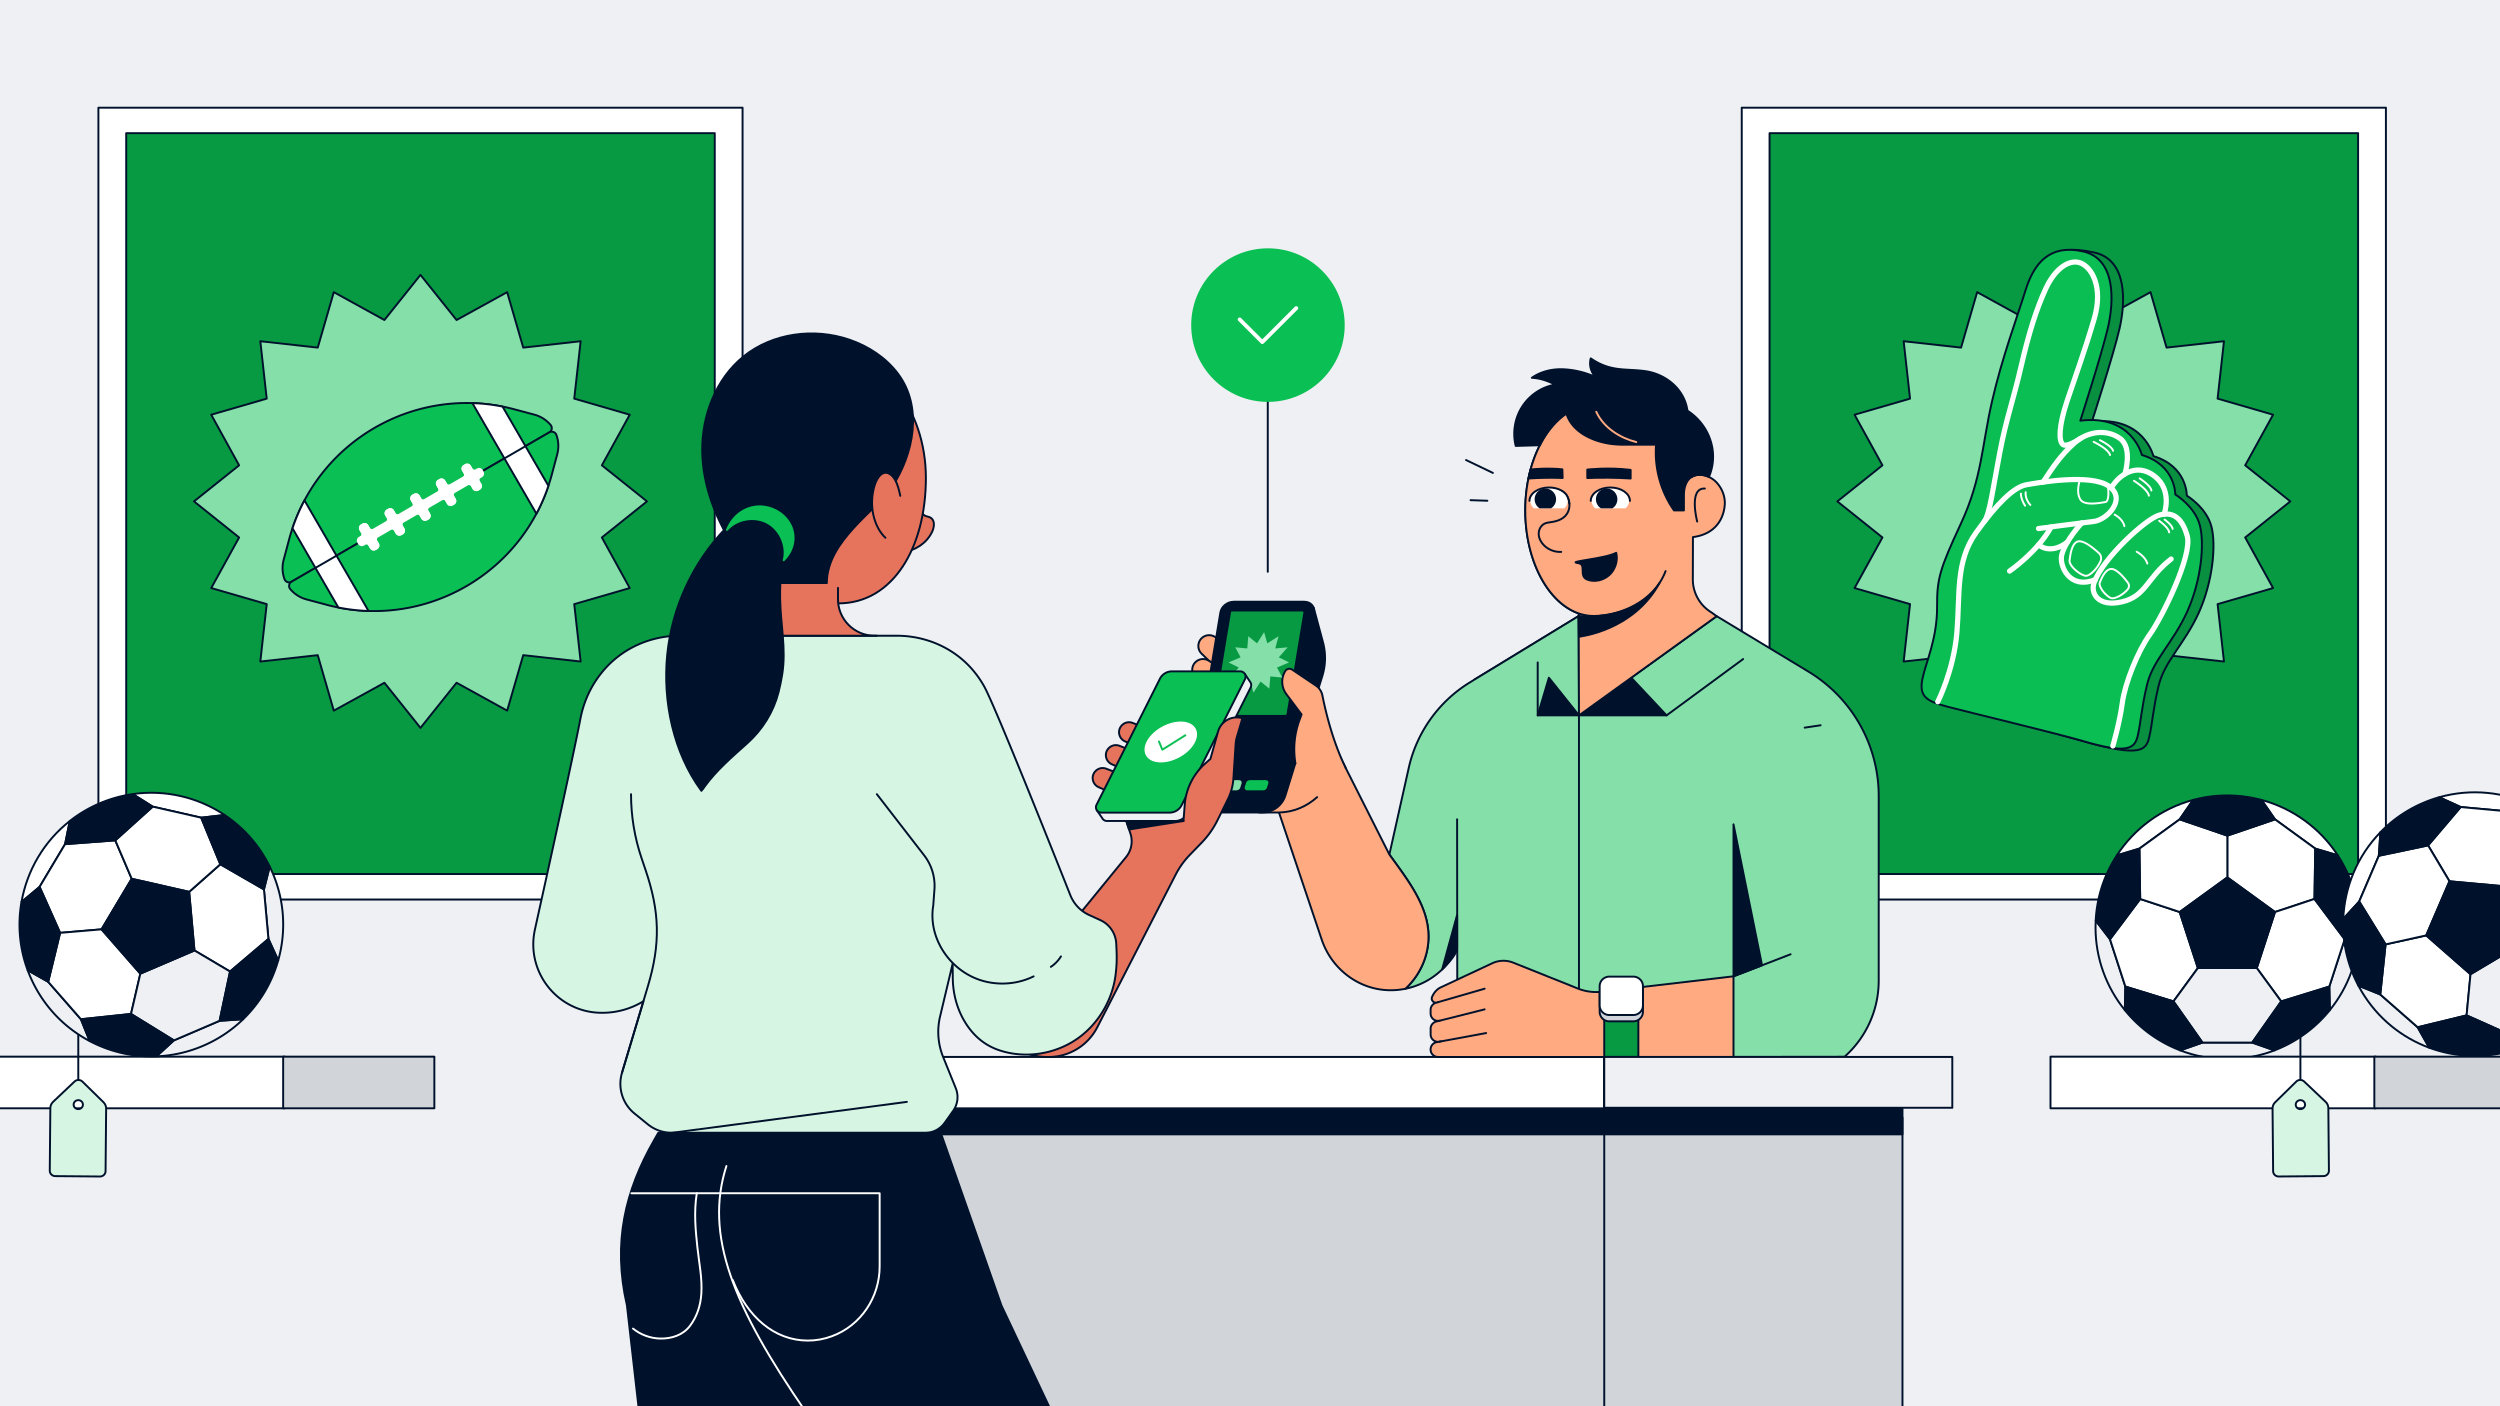 <svg xmlns="http://www.w3.org/2000/svg" fill="none" viewBox="0 0 1920 1080"><rect x="0" y="0" width="1920" height="1080" fill="#333333" stroke="none"/><g clip-path="url(#a)"><path fill="#fff" d="M0 0H1920V1080H0z"/><path fill="#EEF0F3" d="M1938.58-26.27H-29.65v1107.13h1968.23z"/><path fill="#fff" stroke="#00112C" stroke-linecap="round" stroke-linejoin="round" stroke-width="1.5" d="M1337.66 690.833h494.72V82.7h-494.72z"/><path fill="#089A43" stroke="#00112C" stroke-linecap="round" stroke-linejoin="round" stroke-width="1.5" d="M1359.02 671.253h452V102.28h-452z"/><path fill="#85DFA9" stroke="#00112C" stroke-linecap="round" stroke-linejoin="round" stroke-width="1.5" d="m1585.01 211.117-27.71 34.649-38.85-21.405-12.35 42.605-44.09-4.901 4.9 44.091-42.61 12.342 21.41 38.863-34.64 27.709 34.64 27.709-21.41 38.852 42.61 12.342-4.9 44.091 44.09-4.9 12.35 42.614 38.85-21.415 27.71 34.649 27.71-34.649 38.86 21.415 12.34-42.614 44.09 4.9-4.9-44.091 42.61-12.342-21.41-38.852 34.65-27.709-34.65-27.709 21.41-38.863-42.61-12.342 4.9-44.091-44.09 4.901-12.34-42.605-38.86 21.405z"/><path fill="#088F3F" stroke="#00112C" stroke-linecap="round" stroke-linejoin="round" stroke-width="1.5" d="M1606.54 323.942s16.58-51.318 21.26-71.595c4.66-20.277 6.15-52.855-19.34-58.421-37.13-8.109-37.54 9.062-44.04 30.036-6.5 20.984-17.9 51.184-25.71 85.28-7.81 34.095-7.62 58.831-23.91 93.839s-18.37 42.42-18.25 63.506c.14 25.177-8.76 43.086-11.3 55.818-2.75 13.85 3.59 17.13 19.94 21.405s75.92 19.959 94.47 25.3c44.55 12.824 48.56 6.909 50.91-2.86 2.49-10.323 2.82-21.364 7.32-39.888 4.49-18.534 19.96-31.994 30.71-55.643 10.74-23.65 13.57-52.076 9.71-66.561-3.85-14.506-18.84-23.506-18.84-23.506s.47-22.461-25.67-30.365c0 0-7.48-31.204-47.25-26.335z"/><path fill="#0ABE53" stroke="#00112C" stroke-linecap="round" stroke-linejoin="round" stroke-width="1.5" d="M1597.67 323.06s16.58-51.317 21.26-71.594c4.66-20.277 6.14-52.794-19.33-58.422-25.49-5.628-37.54 9.062-44.04 30.036-6.5 20.984-17.9 51.184-25.71 85.28-7.82 34.095-7.63 58.832-23.92 93.84-16.29 35.007-18.37 42.419-18.25 63.506.15 25.177-8.76 43.086-11.29 55.818-2.76 13.849 3.58 17.129 19.93 21.404 16.36 4.275 84.82 20.728 103.33 26.182 33.87 9.995 39.7 6.028 42.05-3.742 2.48-10.323 2.82-21.363 7.32-39.887 4.49-18.535 19.96-31.994 30.7-55.644s13.57-52.076 9.72-66.561c-3.86-14.506-18.84-23.506-18.84-23.506s.47-22.461-25.67-30.364c0 0-7.49-31.205-47.26-26.336z"/><path stroke="#fff" stroke-linecap="round" stroke-linejoin="round" stroke-width="4" d="M1622.66 572.913s5.34-18.196 7.26-33.009 11.91-39.867 21.14-52.63c9.21-12.762 32.97-60.718 28.72-75.705-4.24-14.987-11.81-18.831-21.81-15.858-10.01 2.972-43.01 32.916-49.75 51.891-2.8 7.873 2.97 18.924 21.49 14.598 18.53-4.336 19.05-18.411 37.71-32.876M1488.19 538.951s12.22-23.865 14.71-53.194c2.48-29.329-1.2-54.413 14.7-76.658 15.9-22.256 29.09-35.06 38.53-36.772s49.42-8.754 63.46 1.026c14.03 9.779-1.27 25.915-11.54 27.104-10.27 1.179-42.48 5.474-42.48 5.474"/><path stroke="#fff" stroke-linecap="round" stroke-linejoin="round" stroke-width="4" d="M1543.35 438.581s21.54-14.731 31.95-33.942M1662.04 394.88s6.88-18.37-7.48-29.298-27.7-.061-33.19 9.185M1598.81 401.585s-12.52 13.47-15.37 24.438c-2.11 8.119 5.67 27.269 25.77 19.119"/><path stroke="#fff" stroke-linecap="round" stroke-linejoin="round" stroke-width="4" d="M1587.83 416.244s-11.67 10.261-22.26 2.204M1631.91 364.024s6.28-20.154-3.82-27.34c-10.09-7.186-24.58-5.761-35 3.578s-16.55 18.544-24.02 29.995"/><path stroke="#fff" stroke-linecap="round" stroke-linejoin="round" stroke-width="4" d="M1597.72 336.776s-10.27 7.104-13.45 4.583-3.38-13.583 3.35-33.655c6.74-20.072 13.38-37.95 20.71-62.82s-2.2-39.949-10.72-43.003-19.43 4.469-26.48 19.877c-7.06 15.407-12.8 33.152-18.99 59.898-6.19 26.745-11.19 39.272-16.26 65.689-5.06 26.418-7.72 47.545-11.97 53.204"/><path stroke="#fff" stroke-linecap="round" stroke-linejoin="round" stroke-width="1.5" d="M1665.92 408.863s.16-3.076-7.65-8.857M1668.56 406.167s.12-2.471-6.14-7.115M1650.32 380.672s.12-3.977-11.39-11.399M1652.28 376.715s.14-3.188-9-9.298M1620.49 349.437s-.32-3.968-12.56-10.088M1622.83 346.187s-.25-3.188-10.08-8.109M1649.12 432.789s-.83-4.787-8.14-9.052M1631.53 404.117s-.63-5.003-7.48-8.878M1555.26 388.381s-3.2-4.839-3.2-9.247M1559.3 387.797s-4.02-3.998-3.59-9.739M1618.89 373.414s1.56 11.646-2.01 12.179c-3.58.522-15.9 3.126-19.08-1.897s-1.28-12.014-.68-14.475M1634.13 452.523a4.04 4.04 0 0 0 .11-4.962c-2.27-3.085-6.93-8.806-11.02-10.282-5.67-2.04-9.16 6.735-10.53 9.985-1.38 3.25 4.5 10.261 8.3 11.963 2.97 1.333 9.93-2.727 13.15-6.704zM1613.29 430.77c.83-1.999.32-4.419-1.24-5.874-3.22-3.024-9.65-8.509-14.32-9.144-6.5-.882-7.74 10.374-8.29 14.556-.56 4.183 7.49 10.867 11.93 11.851 3.47.769 9.65-5.874 11.92-11.4z"/><path fill="#fff" stroke="#00112C" stroke-linecap="round" stroke-linejoin="round" stroke-width="1.5" d="M570.291 82.7H75.568v608.133H570.29z"/><path fill="#089A43" stroke="#00112C" stroke-linecap="round" stroke-linejoin="round" stroke-width="1.5" d="M548.928 102.28H96.931v568.973h451.997z"/><path fill="#85DFA9" stroke="#00112C" stroke-linecap="round" stroke-linejoin="round" stroke-width="1.5" d="m322.93 211.117 27.709 34.649 38.862-21.405 12.342 42.605 44.091-4.901-4.91 44.091 42.614 12.342-21.405 38.863 34.649 27.709-34.649 27.709 21.405 38.852-42.614 12.342 4.91 44.091-44.091-4.9-12.342 42.614-38.862-21.415-27.709 34.649-27.709-34.649-38.863 21.415-12.332-42.614-44.101 4.9 4.911-44.091-42.615-12.342 21.405-38.852-34.649-27.709 34.649-27.709-21.405-38.863 42.615-12.342-4.911-44.091 44.101 4.901 12.332-42.605 38.863 21.405z"/><path fill="#0ABF53" stroke="#00112C" stroke-linecap="round" stroke-linejoin="round" stroke-width="1.5" d="m410.29 318.416-15.52-4.131c-75.305-20.02-152.651 24.788-172.764 100.093l-4.141 15.52a24.74 24.74 0 0 0 .625 14.865c.8 2.214 3.373 3.188 5.413 2.009l198.012-114.721c2.04-1.179 2.471-3.906.954-5.69a24.7 24.7 0 0 0-12.579-7.934z"/><path fill="#0ABF53" stroke="#00112C" stroke-linecap="round" stroke-linejoin="round" stroke-width="1.5" d="M251.038 464.527c75.305 20.021 152.651-24.787 172.763-100.093l4.142-15.52a24.75 24.75 0 0 0-.625-14.865c-.8-2.214-3.373-3.188-5.413-2.009L223.893 446.762c-2.04 1.178-2.471 3.905-.954 5.689a24.7 24.7 0 0 0 12.578 7.934l15.521 4.132z"/><path fill="#fff" stroke="#fff" stroke-linecap="round" stroke-linejoin="round" stroke-width="1.5" d="M363.658 375.157a2.483 2.483 0 0 0 3.403.902l1.077-.625a2.496 2.496 0 0 0 .912-3.404l-1.251-2.153a2.485 2.485 0 0 1 .913-3.403l1.076-.625a2.496 2.496 0 0 0 .912-3.404l-.625-1.076a2.483 2.483 0 0 0-3.403-.902l-1.077.625a2.49 2.49 0 0 1-3.403-.902l-1.251-2.153a2.483 2.483 0 0 0-3.403-.902l-1.077.626a2.494 2.494 0 0 0-.912 3.403l1.251 2.153a2.486 2.486 0 0 1-.913 3.403l-9.984 5.782a2.49 2.49 0 0 1-3.404-.902l-1.25-2.153a2.484 2.484 0 0 0-3.404-.902l-1.076.625a2.497 2.497 0 0 0-.913 3.404l1.251 2.152a2.487 2.487 0 0 1-.912 3.404l-9.985 5.781a2.49 2.49 0 0 1-3.403-.902l-1.251-2.152a2.48 2.48 0 0 0-3.403-.903l-1.077.626a2.495 2.495 0 0 0-.912 3.403l1.25 2.153a2.485 2.485 0 0 1-.912 3.403l-9.985 5.782a2.49 2.49 0 0 1-3.403-.902l-1.251-2.153a2.483 2.483 0 0 0-3.403-.902l-1.076.625a2.495 2.495 0 0 0-.913 3.404l1.251 2.152a2.487 2.487 0 0 1-.912 3.404l-9.985 5.782a2.493 2.493 0 0 1-3.404-.903l-1.25-2.152a2.484 2.484 0 0 0-3.404-.902l-1.076.625a2.495 2.495 0 0 0-.912 3.403l1.25 2.153a2.487 2.487 0 0 1-.912 3.404l-1.076.625a2.494 2.494 0 0 0-.913 3.403l.626 1.077a2.483 2.483 0 0 0 3.403.902l1.076-.626a2.493 2.493 0 0 1 3.404.903l1.25 2.152a2.484 2.484 0 0 0 3.404.902l1.076-.625a2.495 2.495 0 0 0 .912-3.403l-1.25-2.153a2.487 2.487 0 0 1 .912-3.404l9.985-5.781a2.49 2.49 0 0 1 3.403.902l1.251 2.153a2.483 2.483 0 0 0 3.403.902l1.077-.626a2.494 2.494 0 0 0 .912-3.403l-1.251-2.153a2.486 2.486 0 0 1 .913-3.403l9.984-5.782a2.49 2.49 0 0 1 3.404.902l1.251 2.153a2.483 2.483 0 0 0 3.403.902l1.076-.625a2.496 2.496 0 0 0 .913-3.404l-1.251-2.152a2.487 2.487 0 0 1 .912-3.404l9.985-5.781a2.49 2.49 0 0 1 3.403.902l1.251 2.152a2.483 2.483 0 0 0 3.404.903l1.076-.626a2.495 2.495 0 0 0 .912-3.403l-1.25-2.153a2.486 2.486 0 0 1 .912-3.403l9.985-5.782a2.49 2.49 0 0 1 3.403.902z"/><path fill="#fff" stroke="#fff" stroke-linecap="round" stroke-linejoin="round" stroke-width="1.5" d="m347.36 387.515 1.082-.627a2.49 2.49 0 0 0 .907-3.405l-8.121-14.014a2.49 2.49 0 0 0-3.404-.906l-1.082.627a2.49 2.49 0 0 0-.906 3.404l8.12 14.014a2.49 2.49 0 0 0 3.404.907M367.062 376.096l1.082-.627a2.49 2.49 0 0 0 .907-3.404l-8.121-14.014a2.49 2.49 0 0 0-3.404-.907l-1.082.627a2.49 2.49 0 0 0-.907 3.405l8.121 14.014a2.49 2.49 0 0 0 3.404.906M307.961 410.328l1.082-.627a2.49 2.49 0 0 0 .906-3.405l-8.12-14.014a2.49 2.49 0 0 0-3.404-.906l-1.083.627a2.49 2.49 0 0 0-.906 3.404l8.121 14.014a2.49 2.49 0 0 0 3.404.907M288.259 421.746l1.082-.627a2.49 2.49 0 0 0 .906-3.404l-8.12-14.014a2.49 2.49 0 0 0-3.404-.907l-1.082.627a2.49 2.49 0 0 0-.907 3.405l8.121 14.014a2.49 2.49 0 0 0 3.404.906M327.668 398.918l1.082-.627a2.49 2.49 0 0 0 .906-3.404l-8.12-14.015a2.49 2.49 0 0 0-3.405-.906l-1.082.627a2.49 2.49 0 0 0-.906 3.404l8.12 14.015a2.49 2.49 0 0 0 3.405.906"/><path fill="#fff" stroke="#00112C" stroke-linecap="round" stroke-linejoin="round" stroke-width="1.5" d="m421.177 373.107-17.611-30.426-16.187 9.38 24.593 42.471a140.7 140.7 0 0 0 9.215-21.425zM385.944 312.255a141.3 141.3 0 0 0-23.158-2.665l24.593 42.471 16.187-9.38-17.612-30.426zM233.846 384.291a140.6 140.6 0 0 0-9.215 21.425l17.611 30.425 16.187-9.38-24.593-42.47zM283.032 469.232l-24.593-42.471-16.187 9.38 17.612 30.426a141 141 0 0 0 23.158 2.665z"/><path fill="#D1D5DA" stroke="#00112C" stroke-linecap="round" stroke-linejoin="round" stroke-width="1.5" d="M1461.1 858.348H583.854V1084.9H1461.1z"/><path fill="#fff" stroke="#00112C" stroke-linecap="round" stroke-linejoin="round" stroke-width="1.5" d="M1232.06 811.725H515.406v39.642h716.654z"/><path fill="#00112C" stroke="#00112C" stroke-linecap="round" stroke-linejoin="round" stroke-width="1.5" d="M1461.1 851.367H554.443v19.826H1461.1z"/><path stroke="#00112C" stroke-linecap="round" stroke-linejoin="round" stroke-width="1.5" d="M1232.06 1084.9V811.725"/><path fill="#85DFA9" stroke="#00112C" stroke-linecap="round" stroke-linejoin="round" stroke-width="1.5" d="M1129.05 523.964a103.62 103.62 0 0 0-47.14 65.812l-14.87 66.449c16.96 23.68 37.61 48.713 27.32 79.846-2.93 8.857-8.17 16.925-14.99 23.291a56.64 56.64 0 0 0 40.39-32.178l19.8-43.855 72.84-210.201-83.34 50.836z"/><path fill="#85DFA9" d="m1132.18 522.057 80.21-48.929.25 76.279 105.75-76.197 70.52 42.604a111 111 0 0 1 16.26 11.973 111.69 111.69 0 0 1 37.68 83.65v141.672a78.2 78.2 0 0 1-26.29 58.514l-85.25.102h-212.08l-.17-182.492"/><path stroke="#00112C" stroke-linecap="round" stroke-linejoin="round" stroke-width="1.5" d="m1132.18 522.057 80.21-48.929.25 76.279 105.75-76.197 70.52 42.604a111 111 0 0 1 16.26 11.973 111.69 111.69 0 0 1 37.68 83.65v141.672a78.2 78.2 0 0 1-26.29 58.514l-85.25.102h-212.08l-.17-182.492"/><path fill="#00112C" stroke="#00112C" stroke-linecap="round" stroke-linejoin="round" stroke-width="1.5" d="M1212.64 549.407h67.3l-27.15-28.919z"/><path stroke="#00112C" stroke-linecap="round" stroke-linejoin="round" stroke-width="1.5" d="m1279.94 549.407 58.78-43.26"/><path fill="#00112C" stroke="#00112C" stroke-linecap="round" stroke-linejoin="round" stroke-width="1.5" d="M1212.64 549.407h-31.69l8.6-28.919 23.1 28.919zM1353.25 741.351l-21.92-108.243v116.71z"/><path stroke="#00112C" stroke-linecap="round" stroke-linejoin="round" stroke-width="1.5" d="m1331.32 749.818 43.86-16.935M1212.64 549.407v262.308M1180.95 549.407V508.74"/><path fill="#FFAA80" stroke="#00112C" stroke-linecap="round" stroke-linejoin="round" stroke-width="1.5" d="m1331.32 749.818-100.99 11.82a38.15 38.15 0 0 1-18.57-2.46l-49.59-19.857a20.3 20.3 0 0 0-16.1.451l-39.5 18.483c-3.08 1.435-5.44 4.244-6.76 7.463-.99 2.44 1.33 4.921 3.84 4.193l.81-.236-1.66.482a5.675 5.675 0 0 0-4.1 5.443v2.748c0 3.7 3.48 6.407 7.07 5.515l-2.75.697a5.666 5.666 0 0 0-4.3 5.515v4.367c0 3.537 3.22 6.212 6.69 5.577l1.17-.216-3.24.595a5.67 5.67 0 0 0-4.64 5.576v.093a5.674 5.674 0 0 0 5.67 5.669h226.96v-61.907z"/><path fill="#089A43" stroke="#00112C" stroke-linecap="round" stroke-linejoin="round" stroke-width="1.5" d="M1258.26 811.725v-53.357l-26.2 3.28v50.077z"/><path fill="#D1D5DA" stroke="#00112C" stroke-linecap="round" stroke-linejoin="round" stroke-width="1.5" d="M1235.92 784.385h18.49c4.07 0 7.38-3.3 7.38-7.38v-14.701c0-4.08-3.3-7.381-7.38-7.381h-18.49a7.38 7.38 0 0 0-7.38 7.381v14.701c0 4.08 3.31 7.38 7.38 7.38"/><path fill="#fff" stroke="#00112C" stroke-linecap="round" stroke-linejoin="round" stroke-width="1.5" d="M1235.92 779.526h18.49c4.07 0 7.38-3.301 7.38-7.381v-14.7c0-4.08-3.3-7.381-7.38-7.381h-18.49a7.38 7.38 0 0 0-7.38 7.381v14.7c0 4.08 3.31 7.381 7.38 7.381"/><path stroke="#00112C" stroke-linecap="round" stroke-linejoin="round" stroke-width="1.5" d="m1140.18 759.321-35.74 10.333M1140.18 775.19l-34.44 8.683M1141.34 793.376l-35.97 6.643M1385.99 558.838c4.08-.605 8.14-1.22 12.22-1.825"/><path fill="#FFAA80" stroke="#00112C" stroke-linecap="round" stroke-linejoin="round" stroke-width="1.5" d="m947.013 497.884-13.993-8.785c-3.588-2.255-8.303-1.425-10.917 1.907a8.266 8.266 0 0 0 .738 11.02l12.988 12.67 11.164-16.822h.01zM1094.34 736.071c10.29-31.133-10.36-56.166-27.33-79.846l-45.45-90.088-47.145 34.526 40.645 120.913c7.42 22.112 27.52 37.95 50.82 38.883.75.031 1.5.041 2.26.041 3.82 0 7.56-.389 11.21-1.128 6.81-6.355 12.06-14.423 14.99-23.29z"/><path fill="#FFAA80" d="M974.62 524.353c-27.217 2.553-43.322 32.66-43.773 57.622-.194 10.918 6.551 20.257 13.624 28.734 7.084 8.468 12.394 10.723 22.809 13.286 0 0 10.754.082 14.998 0 11.245-.236 21.152-4.531 29.292-11.799"/><path stroke="#00112C" stroke-linecap="round" stroke-linejoin="round" stroke-width="1.5" d="M974.62 524.353c-27.217 2.553-43.322 32.66-43.773 57.622-.194 10.918 6.551 20.257 13.624 28.734 7.084 8.468 12.394 10.723 22.809 13.286 0 0 10.754.082 14.998 0 11.245-.236 21.152-4.531 29.292-11.799"/><path fill="#FFAA80" stroke="#00112C" stroke-linecap="round" stroke-linejoin="round" stroke-width="1.5" d="m942.318 516.203-13.993-8.785c-3.588-2.255-8.293-1.425-10.917 1.907a8.266 8.266 0 0 0 .738 11.02l12.988 12.67 11.164-16.822h.01z"/><path fill="#FFAA80" stroke="#00112C" stroke-linecap="round" stroke-linejoin="round" stroke-width="1.5" d="m938.659 532.841-15.285-6.243a8.287 8.287 0 0 0-10.425 3.762c-1.989 3.721-.851 8.355 2.634 10.723l14.987 10.251z"/><path fill="#FFAA80" stroke="#00112C" stroke-linecap="round" stroke-linejoin="round" stroke-width="1.5" d="m935.553 550.965-15.285-6.243a8.287 8.287 0 0 0-10.425 3.762c-1.989 3.722-.851 8.355 2.634 10.723l14.987 10.251z"/><path fill="#00112C" stroke="#00112C" stroke-linecap="round" stroke-linejoin="round" stroke-width="1.5" d="m1008.92 466.844-63.896 39.416-37.406 104.193 2.542 4.408a18.2 18.2 0 0 0 15.797 9.134h43.435c8.17 0 15.387-5.331 17.816-13.142l28.332-91.667c2.63-8.457 2.77-17.468.47-26.017l-7.08-26.346z"/><path fill="#00112C" stroke="#00112C" stroke-linecap="round" stroke-linejoin="round" stroke-width="1.5" d="M1009.18 470.35c.76-4.531-2.63-8.212-7.55-8.212h-54.094c-4.931 0-9.513 3.67-10.272 8.212l-14.331 86.151h71.902l14.335-86.151z"/><path stroke="#00112C" stroke-linecap="round" stroke-linejoin="round" stroke-width="1.5" d="m925.127 554.656 13.962-83.999c.595-3.608 4.47-6.653 8.457-6.653h54.074c1.95 0 3.61.697 4.68 1.958.93 1.107 1.3 2.553 1.04 4.101l-14.073 84.603h-68.161.011z"/><path fill="#00112C" stroke="#00112C" stroke-linecap="round" stroke-linejoin="round" stroke-width="1.5" d="m922.944 556.491-15.377 49.728c-1.189 3.865.523 7.002 5.443 7.002h56.689c4.931 0 8.581-3.137 9.78-7.002l15.377-49.728h-71.912"/><path fill="#089A43" stroke="#089A43" stroke-linecap="round" stroke-linejoin="round" stroke-width="1.5" d="m933.226 548.3 12.957-77.95h54.097l-12.969 77.95z"/><path fill="#00112C" stroke="#00112C" stroke-linecap="round" stroke-linejoin="round" stroke-width="1.5" d="M940.299 569.797h-12.076c-.984 0-1.599-.626-1.353-1.405l1.076-3.506c.236-.779 1.23-1.404 2.214-1.404h12.076c.984 0 1.599.625 1.353 1.404l-1.076 3.506c-.236.779-1.23 1.405-2.214 1.405M960.822 569.797h-12.076c-.985 0-1.6-.626-1.354-1.405l1.077-3.506c.236-.779 1.23-1.404 2.214-1.404h12.076c.984 0 1.599.625 1.353 1.404l-1.076 3.506c-.236.779-1.23 1.405-2.214 1.405M981.355 569.797h-12.076c-.984 0-1.599-.626-1.353-1.405l1.076-3.506c.236-.779 1.23-1.404 2.214-1.404h12.076c.985 0 1.6.625 1.354 1.404l-1.077 3.506c-.236.779-1.23 1.405-2.214 1.405M937.48 578.91h-12.076c-.984 0-1.599-.625-1.353-1.404l1.076-3.506c.236-.779 1.23-1.405 2.214-1.405h12.076c.984 0 1.599.626 1.353 1.405l-1.076 3.506c-.236.779-1.23 1.404-2.214 1.404M958.002 578.91h-12.076c-.984 0-1.599-.625-1.353-1.404L945.65 574c.235-.779 1.23-1.405 2.214-1.405h12.076c.984 0 1.599.626 1.343 1.405l-1.077 3.506c-.235.779-1.23 1.404-2.214 1.404zM978.546 578.91H966.47c-.984 0-1.599-.625-1.353-1.404l1.076-3.506c.236-.779 1.23-1.405 2.214-1.405h12.076c.984 0 1.6.626 1.353 1.405l-1.076 3.506c-.236.779-1.23 1.404-2.214 1.404M934.671 588.013h-12.076c-.984 0-1.599-.625-1.353-1.404l1.076-3.506c.236-.779 1.23-1.405 2.214-1.405h12.076c.984 0 1.6.626 1.353 1.405l-1.076 3.506c-.236.779-1.23 1.404-2.214 1.404M955.194 588.013h-12.076c-.984 0-1.599-.625-1.343-1.404l1.076-3.506c.236-.779 1.23-1.405 2.214-1.405h12.076c.984 0 1.6.626 1.354 1.405l-1.077 3.506c-.236.779-1.23 1.404-2.214 1.404zM975.717 588.013h-12.076c-.984 0-1.599-.625-1.353-1.404l1.076-3.506c.236-.779 1.23-1.405 2.214-1.405h12.076c.984 0 1.599.626 1.353 1.405l-1.076 3.506c-.236.779-1.23 1.404-2.214 1.404M931.852 597.116h-12.076c-.984 0-1.599-.625-1.353-1.404l1.076-3.506c.236-.779 1.23-1.405 2.214-1.405h12.076c.984 0 1.599.626 1.353 1.405l-1.076 3.506c-.236.779-1.23 1.404-2.214 1.404M952.385 597.116h-12.076c-.984 0-1.599-.625-1.343-1.404l1.077-3.506c.235-.779 1.23-1.405 2.214-1.405h12.076c.984 0 1.599.626 1.353 1.405l-1.076 3.506c-.236.779-1.231 1.404-2.215 1.404zM972.908 597.116h-12.076c-.984 0-1.599-.625-1.353-1.404l1.076-3.506c.236-.779 1.23-1.405 2.214-1.405h12.076c.984 0 1.599.626 1.343 1.405l-1.076 3.506c-.236.779-1.231 1.404-2.215 1.404z"/><path fill="#fff" stroke="#fff" stroke-linecap="round" stroke-linejoin="round" stroke-width="1.5" d="M929.033 606.219h-12.076c-.985 0-1.6-.625-1.343-1.404l1.076-3.506c.236-.779 1.23-1.404 2.214-1.404h12.076c.984 0 1.599.625 1.353 1.404l-1.076 3.506c-.236.779-1.23 1.404-2.214 1.404z"/><path fill="#85DFA9" stroke="#85DFA9" stroke-linecap="round" stroke-linejoin="round" stroke-width="1.5" d="M949.566 606.219H937.49c-.984 0-1.599-.625-1.353-1.404l1.076-3.506c.236-.779 1.23-1.404 2.214-1.404h12.076c.984 0 1.6.625 1.343 1.404l-1.076 3.506c-.236.779-1.23 1.404-2.214 1.404z"/><path fill="#0ABF53" stroke="#0ABF53" stroke-linecap="round" stroke-linejoin="round" stroke-width="1.5" d="M970.089 606.219h-12.076c-.984 0-1.599-.625-1.353-1.404l1.076-3.506c.236-.779 1.23-1.404 2.214-1.404h12.076c.984 0 1.599.625 1.353 1.404l-1.076 3.506c-.236.779-1.23 1.404-2.214 1.404"/><path fill="#FFAA80" stroke="#00112C" stroke-linecap="round" stroke-linejoin="round" stroke-width="1.5" d="M1171.41 392c0-31.359 11.56-58.566 28.44-72.036l15.02-10.251 57.17-1.527 26.99 58.278c5.83-3.834 14.67-1.046 19.41 4.193 4.02 4.438 6.4 10.189 6.21 16.186-.22 6.992-3.76 22.891-24.47 25.659l-.09 32.363a29.67 29.67 0 0 0 14.33 25.495l3.98 2.87-105.75 76.198-.26-83.63 5.03 6.653c-25.93-4.972-46-39.077-46-80.431h-.02z"/><path fill="#FFAA80" d="M1223.95 310.913c-29.02 0-52.56 36.299-52.56 81.076 0 44.778 23.53 81.077 52.56 81.077 19.34 0 46.1-10.425 55.22-34.454"/><path stroke="#00112C" stroke-linecap="round" stroke-linejoin="round" stroke-width="1.5" d="M1223.95 310.913c-29.02 0-52.56 36.299-52.56 81.076 0 44.778 23.53 81.077 52.56 81.077 19.34 0 46.1-10.425 55.22-34.454"/><path fill="#00112C" stroke="#00112C" stroke-linecap="round" stroke-linejoin="round" stroke-width="1.5" d="M1169.12 312.163c5.75-8.836 14.93-15.018 25.33-16.771-5.71-2.87-11.61-4.972-17.98-5.238 6.91-4.859 15.58-6.879 24.04-6.551 8.43.339 17.39 2.491 25.03 6.079-3.78-3.998-5.16-9.093-3.86-14.433 15.44 10.558 26.32 7.688 41.71 9.779 15.53 2.102 30.23 13.501 32.57 30.374l.44.288c14.45 9.543 22.14 27.001 18.24 43.875a41 41 0 0 1-2.18 6.735c-8.31-3.844-19.22-1.743-19.22 14.372v11.307h-7.61c-10.23-14.557-15.16-32.722-13.76-50.456h-25.55c-7.93 0-15.84-1.323-23.16-4.316-2.24-.923-4.43-1.968-6.52-3.229-6.27-3.752-11.69-9.442-13.61-16.484 0 0-12.28 7.483-20.42 24.449l-18.52.523c-2.59-10.221-.72-21.477 5.04-30.313h-.02z"/><path stroke="#FFAA80" stroke-linecap="round" stroke-linejoin="round" stroke-width="1.5" d="M1225.93 316.253c5.59 12.066 17.86 19.99 30.74 23.281"/><path stroke="#00112C" stroke-linecap="round" stroke-linejoin="round" stroke-width="1.5" d="M1199.56 377.187c5.75 3.526 7.48 11.573 3.95 17.293-1.52 2.461-4.05 4.193-6.77 5.198-1.83.687-3.76 1.086-5.71 1.353-1.71.236-3.31.379-4.87 1.169-2.93 1.465-4.58 4.879-4.43 8.149s1.85 6.336 4.2 8.601c3.43 3.342 8.29 5.167 13.08 4.921"/><path fill="#fff" d="M1248.43 390.411c1.69-1.61 2.7-3.578 2.7-5.71 0-5.433-6.44-9.841-14.39-9.841-7.94 0-14.39 4.408-14.39 9.841 0 2.142.99 4.1 2.7 5.71h23.39z"/><path fill="#00112C" d="M1229.54 390.411h8.74a8.23 8.23 0 0 0 3.87-6.981 8.227 8.227 0 0 0-8.24-8.232c-4.55 0-8.23 3.68-8.23 8.232 0 2.942 1.54 5.515 3.86 6.981"/><path stroke="#00112C" stroke-linecap="round" stroke-linejoin="round" stroke-width="1.5" d="M1221.69 384.69c0-5.679 6.73-10.302 15.05-10.302 8.33 0 15.04 4.603 15.04 10.302"/><path fill="#fff" d="M1201.35 390.411c1.69-1.61 2.69-3.578 2.69-5.71 0-5.433-6.45-9.841-14.38-9.841s-14.39 4.408-14.39 9.841c0 2.142.99 4.1 2.69 5.71h23.4z"/><path fill="#00112C" d="M1182.45 390.411h8.75a8.24 8.24 0 0 0 3.86-6.981 8.224 8.224 0 0 0-8.23-8.232c-4.55 0-8.23 3.68-8.23 8.232a8.26 8.26 0 0 0 3.85 6.981"/><path stroke="#00112C" stroke-linecap="round" stroke-linejoin="round" stroke-width="1.5" d="M1174.61 384.69c0-5.679 6.73-10.302 15.05-10.302 5.59 0 10.47 2.091 13.06 5.177 0 0 2.22 2.686 2.55 7.196"/><path fill="#00112C" stroke="#00112C" stroke-linecap="round" stroke-linejoin="round" stroke-width="1.5" d="M1252.33 367.489c-11.09-.687-22.2-.8-33.29-.349v-6.489s16.03-1.927 33.29.226v6.622zM1199.89 360.457l.22 6.632c-8.75-.328-17.5-.164-26.24.4.47-2.358 1.04-4.675 1.65-6.93 5.45-.553 14.68-1.138 24.38-.092z"/><path stroke="#00112C" stroke-linecap="round" stroke-linejoin="round" stroke-width="1.5" d="M1303.43 400.539s-6.84-26.007 5.89-25.341M1146.53 363.194l-20.61-9.882M1142.29 384.567l-12.89-.43"/><path fill="#00112C" stroke="#00112C" stroke-linecap="round" stroke-linejoin="round" stroke-width="1.5" d="M1212.06 432.482c-10.09-1.251 20.22-3.137 29.18-7.935 1.52 5.915-.67 12.794-5.15 16.935-4.49 4.152-11.4 5.884-17.08 3.629-6.87-2.727-.24-11.799-6.96-12.629h.02zM1212.64 488.986s41.63-4.233 61.83-41.189c0 0-14.52 28.56-62.08 25.341z"/><path fill="#FFAA80" d="M1033.43 589.633c-10.36-21.118-15.82-45.362-17.81-55.47-.6-3.136-2.45-5.884-5.09-7.678l-18.083-12.168a3.756 3.756 0 0 0-5.403 1.117c-3.342 5.495-2.993 12.486.851 17.643l11.707 15.633-1.466 3.916a65.26 65.26 0 0 0-3.229 33.685"/><path stroke="#00112C" stroke-linecap="round" stroke-linejoin="round" stroke-width="1.5" d="M1033.43 589.633c-10.36-21.118-15.82-45.362-17.81-55.47-.6-3.136-2.45-5.884-5.09-7.678l-18.083-12.168a3.756 3.756 0 0 0-5.403 1.117c-3.342 5.495-2.993 12.486.851 17.643l11.707 15.633-1.466 3.916a65.26 65.26 0 0 0-3.229 33.685"/><path fill="#85DFA9" d="m970.847 485.511 2.42 8.58 8.652-5.463-2.543 9.39 9.544-.882-6.817 7.689 7.883 3.926-9.267 3.926 4.111 7.688-9.236-.881-.769 9.39-6.725-5.464-5.443 8.57-2.42-8.57-8.652 5.464 2.543-9.39-9.544.881 6.817-7.688-7.883-3.926 9.267-3.926-4.111-7.689 9.236.882.769-9.39 6.725 5.463z"/><path fill="#E6735C" stroke="#00112C" stroke-linecap="round" stroke-linejoin="round" stroke-width="1.5" d="m868.499 615.548-24.757-11.01a7.65 7.65 0 0 1-4.213-4.746c-1.876-6.11 4.101-11.697 10.077-9.421l14.157 5.423 4.746 19.764h-.01zM878.617 597.957l-24.746-11.01a7.65 7.65 0 0 1-4.213-4.746c-1.876-6.11 4.1-11.697 10.076-9.421l14.157 5.423 4.747 19.764h-.011zM888.745 580.376l-24.756-11.01a7.65 7.65 0 0 1-4.214-4.746c-1.876-6.11 4.101-11.697 10.077-9.421l14.157 5.423 4.747 19.764h-.011z"/><path fill="#EEF0F3" stroke="#00112C" stroke-linecap="round" stroke-linejoin="round" stroke-width="1.5" d="m960.299 523.953-4.275-6.356-4.797 4.419H904.43a10.4 10.4 0 0 0-9.288 5.72l-42.881 85.259-9.943 9.144 4.295 6.366a4.07 4.07 0 0 0 3.537 2.01h52.383a10.4 10.4 0 0 0 9.288-5.721l48.673-96.781a4.09 4.09 0 0 0-.195-4.049z"/><path fill="#0ABF53" stroke="#00112C" stroke-linecap="round" stroke-linejoin="round" stroke-width="1.5" d="M898.207 624.097h-52.383c-3.076 0-5.075-3.239-3.701-5.986l48.673-96.782a10.37 10.37 0 0 1 9.287-5.72h52.384c3.075 0 5.074 3.239 3.701 5.987l-48.673 96.781a10.37 10.37 0 0 1-9.288 5.72"/><path fill="#E6735C" stroke="#00112C" stroke-linecap="round" stroke-linejoin="round" stroke-width="1.5" d="m758.473 766.148 20.964-3.382 85.352-104.512a19.17 19.17 0 0 0 3.341-18.195l-3.177-9.524h43.967l.933-12.383a47.27 47.27 0 0 1 15.828-31.861l3.905-3.445 5.885-20.984c2.163-7.739 10.097-12.373 17.909-10.446.44.103.686.554.574.984l-3.998 13.511a25 25 0 0 0-.984 5.546l-1.723 26.438a42.2 42.2 0 0 1-4.305 16.043l-7.873 15.941a68.4 68.4 0 0 1-12.199 17.304l-9.093 9.38a63.6 63.6 0 0 0-10.856 15.141l-60.226 117.264a41.95 41.95 0 0 1-37.314 22.788h-1.333c-25.167 0-45.567-20.4-45.567-45.577l-.03-.031z"/><path fill="#00112C" stroke="#00112C" stroke-linecap="round" stroke-linejoin="round" stroke-width="1.5" d="m864.963 630.515 2.183 6.519 41.784-6.519z"/><path fill="#fff" stroke="#fff" stroke-miterlimit="10" d="M905.27 581.35c10.323-5.485 15.961-15.08 12.599-21.435-3.373-6.356-14.475-7.053-24.808-1.569-10.323 5.484-15.961 15.08-12.599 21.435 3.373 6.356 14.475 7.053 24.808 1.569Z"/><path fill="#E6735C" d="M706.848 385.244c-.154 1.989-.308 4.008.112 5.956.431 1.948 1.507 3.834 3.271 4.777 1.322.697 2.901.789 4.223 1.476 3.875 2.02 3.024 7.473 1.527 10.713-3.957 8.642-12.824 14.823-22.286 15.551"/><path stroke="#00112C" stroke-linecap="round" stroke-linejoin="round" stroke-width="1.5" d="M706.848 385.244c-.154 1.989-.308 4.008.112 5.956.431 1.948 1.507 3.834 3.271 4.777 1.322.697 2.901.789 4.223 1.476 3.875 2.02 3.024 7.473 1.527 10.713-3.957 8.642-12.824 14.823-22.286 15.551"/><path fill="#D7F5E3" stroke="#00112C" stroke-linecap="round" stroke-linejoin="round" stroke-width="1.5" d="M410.823 713.816c12.732-57.54 30.119-136.72 34.926-161.774 2.973-15.449 9.636-27.484 17.397-36.73 14.587-17.376 36.371-27.074 59.047-27.074h166.52c22.051 0 43.343 9.093 57.838 25.71a78 78 0 0 1 9.4 13.388c8.181 14.762 52.261 125.393 66.079 160.206a28.17 28.17 0 0 0 14.383 15.162l8.713 3.998a20.87 20.87 0 0 1 12.138 17.95c.389 8.057.779 14.679-.636 24.982-2.604 18.975-13.367 36.914-29.041 47.955-17.13 12.066-40.011 15.664-59.898 9.093-11.605-3.824-19.908-11.236-25.956-20.728-6.623-10.415-9.893-22.604-10.005-34.957l-.103-10.866-9.636 40.472a51.4 51.4 0 0 0 2.358 31.215l9.687 23.916a18.25 18.25 0 0 1-2.05 17.447l-6.499 9.144a18.23 18.23 0 0 1-14.885 7.679H515.98a29.37 29.37 0 0 1-18.493-6.561l-10.179-8.263c-9.237-7.493-13.03-19.815-9.626-31.215l16.484-55.028a60.34 60.34 0 0 1-31.502 8.888h-.451c-33.655 0-58.658-31.154-51.379-64.019v.041z"/><path fill="#D7F5E3" d="m673.418 609.94 36.351 46.992a38.28 38.28 0 0 1 7.883 26.223l-.922 12.424c-3.947 23.711 11.358 47.668 33.624 56.238 13.911 5.362 30.056 4.634 43.434-1.947"/><path stroke="#00112C" stroke-linecap="round" stroke-linejoin="round" stroke-width="1.5" d="m673.418 609.94 36.351 46.992a38.28 38.28 0 0 1 7.883 26.223l-.922 12.424c-3.947 23.711 11.358 47.668 33.624 56.238 13.911 5.362 30.056 4.634 43.434-1.947"/><path fill="#00112C" stroke="#00112C" stroke-linecap="round" stroke-linejoin="round" stroke-width="1.5" d="m807.074 1083.08-37.981-80.47-46.571-132.596H505.565l-3.332 5.833c-21.876 38.37-31.912 78.093-20.748 126.663l9.585 84.03 316.004-3.48z"/><path stroke="#00112C" stroke-linecap="round" stroke-linejoin="round" stroke-width="1.5" d="M484.632 609.94c0 16.792 2.758 33.46 8.16 49.36l2.932 8.642c11.01 32.414 11.656 56.792 1.825 89.595l-19.888 66.418M696.463 846.241 515.98 870.014"/><path fill="#E6735C" d="M558.933 367.13c0 53.163 42.912 96.269 84.921 96.269s67.228-43.096 67.228-96.269-34.065-96.269-76.075-96.269c-42.009 0-76.074 43.096-76.074 96.269"/><path stroke="#00112C" stroke-linecap="round" stroke-linejoin="round" stroke-width="1.5" d="M558.933 367.13c0 53.163 42.912 96.269 84.921 96.269s67.228-43.096 67.228-96.269-34.065-96.269-76.075-96.269c-42.009 0-76.074 43.096-76.074 96.269m0 0h-.01"/><path fill="#E6735C" d="M643.567 451.508v8.662c0 15.5 12.568 28.068 28.058 28.068h1.794-97.715v-70.252"/><path stroke="#00112C" stroke-linecap="round" stroke-linejoin="round" stroke-width="1.5" d="M643.567 451.508v8.662c0 15.5 12.568 28.068 28.058 28.068h1.794-97.715v-70.252"/><path fill="#00112C" stroke="#00112C" stroke-linecap="round" stroke-linejoin="round" stroke-width="1.5" d="m586.509 447.787-20.421-24.06c-15.52-22.727-26.304-49.349-26.776-76.864-.471-27.524 10.364-55.858 31.769-73.142 22.235-17.95 54.065-22.102 81.118-12.875 14.608 4.982 28.149 13.757 37.417 26.109 19.405 25.874 12.075 61.846-4.685 87.269-11.892 18.042-49.934 41.179-49.934 73.552h-48.509.011z"/><path fill="#E6735C" d="M691.42 380.785c-.933-4.337-1.999-8.745-3.998-12.261s-5.146-6.027-8.283-5.341c-3.537.769-6.13 5.29-7.555 10.006-2.102 6.909-2.43 14.905-.892 22.111s4.89 13.604 9.308 17.704"/><path stroke="#00112C" stroke-linecap="round" stroke-linejoin="round" stroke-width="1.5" d="M691.42 380.785c-.933-4.337-1.999-8.745-3.998-12.261s-5.146-6.027-8.283-5.341c-3.537.769-6.13 5.29-7.555 10.006-2.102 6.909-2.43 14.905-.892 22.111s4.89 13.604 9.308 17.704"/><path fill="#00112C" stroke="#00112C" stroke-linecap="round" stroke-linejoin="round" stroke-width="1.5" d="M599.138 460.242c.359 19.518 4.746 38.247 1.579 57.807-.728 4.469-1.63 8.969-2.778 13.449-3.834 15.151-12.281 28.765-23.906 39.211-.051.041-.103.092-.154.133-11.563 10.375-23.496 20.585-32.65 33.142-.492.677-.943 1.364-1.415 2.061-.471.4-.84.83-1.137 1.312-21.6-29.329-29.78-68.806-26.254-104.48 3.568-36.095 19.6-70.836 44.747-96.967 7.75-8.057 17.714-15.807 29-14.095 8.96 1.363 15.767 8.703 17.222 17.653.113.748.257 1.507.39 2.255-3.127 15.982-4.951 32.24-4.654 48.519z"/><path fill="#0ABF53" stroke="#0ABF53" stroke-linecap="round" stroke-linejoin="round" stroke-width="1.5" d="M558.297 406.946c7.525-8.427 20.995-10.815 30.959-5.485 9.954 5.331 15.459 17.879 12.619 28.806 7.555-7.206 9.893-18.124 5.095-27.391-4.797-9.287-15.664-14.905-26.058-13.86-10.395 1.036-18.791 8.212-22.604 17.94h-.011z"/><path stroke="#00112C" stroke-linecap="round" stroke-linejoin="round" stroke-width="1.5" d="M807.074 742.54a26.1 26.1 0 0 0 7.729-8.017"/><path stroke="#fff" stroke-linecap="round" stroke-linejoin="round" stroke-width="1.5" d="M619.221 1084.9c-56.659-82.2-78.32-136.454-61.344-189.381"/><path stroke="#fff" stroke-linecap="round" stroke-linejoin="round" stroke-width="1.5" d="M562.746 983.074c11.164 28.436 32.066 46.406 57.592 46.496 6.376.03 12.691-1.16 18.647-3.38 22.224-8.23 36.586-29.933 36.586-53.633v-56.136H484.909"/><path stroke="#fff" stroke-linecap="round" stroke-linejoin="round" stroke-width="1.5" d="M535.14 916.421c-2.368 14.618-.871 29.032.41 41.128 1.281 12.107 3.906 24.183 3.055 36.34-.605 8.781-3.332 17.251-8.652 24.321-5.392 7.15-14.188 10.03-23.117 9.8-7.473-.21-14.864-2.94-20.666-7.65"/><path stroke="#0ABF53" stroke-linecap="round" stroke-linejoin="round" stroke-width="1.5" d="m890.078 569.469 2.604 6.284 17.663-11.072"/><path stroke="#00112C" stroke-linecap="round" stroke-linejoin="round" stroke-width="1.5" d="M973.646 293.496v145.628"/><path fill="#0ABF53" stroke="#0ABF53" stroke-linecap="round" stroke-linejoin="round" stroke-width="1.5" d="M973.79 307.899c32.14 0 58.19-26.059 58.19-58.217s-26.06-58.217-58.19-58.217c-32.128 0-58.196 26.059-58.196 58.217s26.058 58.217 58.196 58.217"/><path stroke="#fff" stroke-linecap="round" stroke-linejoin="round" stroke-width="3" d="m952.077 245.335 17.366 17.376 26.079-26.069"/><path fill="#00112C" stroke="#00112C" stroke-linecap="round" stroke-linejoin="round" stroke-width="1.5" d="m1119.06 702.673-11.5 41.845s10.77-10.241 11.5-15.868z"/><path fill="#EEF0F3" stroke="#00112C" stroke-linecap="round" stroke-linejoin="round" stroke-width="1.5" d="m1691.48 800.695-17.1 5.997c11.24 4.306 23.44 6.674 36.21 6.674 12.76 0 24.96-2.368 36.2-6.674l-17.1-5.997h-38.22z"/><path fill="#fff" stroke="#00112C" stroke-linecap="round" stroke-linejoin="round" stroke-width="1.5" d="m1674 629.264 10.3-14.905c-24.38 6.54-45.11 21.948-58.55 42.553l17.33-5.188 30.92-22.47z"/><path fill="#EEF0F3" stroke="#00112C" stroke-linecap="round" stroke-linejoin="round" stroke-width="1.5" d="m1811.68 706.948-10.97 14.382-11.81 36.351.42 18.073c14.07-17.386 22.5-39.519 22.5-63.619 0-1.743-.04-3.475-.14-5.198z"/><path fill="#fff" stroke="#00112C" stroke-linecap="round" stroke-linejoin="round" stroke-width="1.5" d="m1778.1 651.735 17.33 5.187c-13.43-20.605-34.18-36.013-58.55-42.553l10.3 14.905 30.92 22.471z"/><path fill="#EEF0F3" stroke="#00112C" stroke-linecap="round" stroke-linejoin="round" stroke-width="1.5" d="m1620.47 721.33-10.97-14.382c-.08 1.722-.14 3.454-.14 5.197 0 24.101 8.43 46.233 22.5 63.619l.42-18.073-11.81-36.351z"/><path fill="#fff" stroke="#00112C" stroke-linecap="round" stroke-linejoin="round" stroke-width="1.5" d="M1710.59 641.76v32.097l36.59 26.581 30.35-10.046.57-38.657-30.92-22.471-36.58 12.496zM1687.98 743.452 1674 700.438l-30.34-10.046-23.19 30.938 11.81 36.351 36.94 11.399z"/><path fill="#fff" stroke="#00112C" stroke-linecap="round" stroke-linejoin="round" stroke-width="1.5" d="m1674 700.438 36.59-26.581V641.76L1674 629.264l-30.92 22.471.58 38.657zM1747.18 700.438l-13.98 43.014 18.76 25.628 36.94-11.399 11.81-36.351-23.18-30.938z"/><path fill="#EEF0F3" stroke="#00112C" stroke-linecap="round" stroke-linejoin="round" stroke-width="1.5" d="M1733.2 743.452h-45.22l-18.76 25.628 22.26 31.615h38.22l22.26-31.615z"/><path fill="#00112C" stroke="#00112C" stroke-linecap="round" stroke-linejoin="round" stroke-width="1.5" d="M1710.59 673.857 1674 700.438l13.98 43.014h45.22l13.98-43.014zM1736.88 614.369a101.5 101.5 0 0 0-26.28-3.455c-9.1 0-17.9 1.21-26.29 3.455l-10.3 14.905 36.59 12.496 36.58-12.496zM1643.08 651.735l-17.33 5.187a100.6 100.6 0 0 0-16.25 50.026l10.97 14.382 23.19-30.938zM1669.22 769.08l-36.94-11.399-.42 18.073c11.11 13.736 25.74 24.511 42.53 30.938l17.1-5.997-22.26-31.615zM1788.9 757.681l-36.94 11.399-22.26 31.615 17.1 5.997c16.78-6.427 31.42-17.202 42.54-30.938l-.42-18.073zM1795.43 656.922l-17.33-5.187-.57 38.657 23.18 30.938 10.97-14.382c-.93-18.401-6.77-35.5-16.25-50.026"/><path fill="#fff" stroke="#00112C" stroke-linecap="round" stroke-linejoin="round" stroke-width="1.5" d="M1824.6 811.52h-249.82v39.642h249.82z"/><path fill="#D1D5DA" stroke="#00112C" stroke-linecap="round" stroke-linejoin="round" stroke-width="1.5" d="M1939.61 811.52h-116.12v39.642h116.12z"/><path fill="#fff" stroke="#00112C" stroke-linecap="round" stroke-linejoin="round" stroke-width="1.5" d="M218.572 811.52H-31.25v39.642h249.822z"/><path fill="#D1D5DA" stroke="#00112C" stroke-linecap="round" stroke-linejoin="round" stroke-width="1.5" d="M333.581 811.52H217.465v39.642h116.116z"/><path stroke="#00112C" stroke-linecap="round" stroke-linejoin="round" stroke-width="1.5" d="M1766.71 792.176v38.442"/><path fill="#D7F5E3" stroke="#00112C" stroke-linecap="round" stroke-linejoin="round" stroke-width="1.5" d="m1788.61 899.097-.44-48.068a6.79 6.79 0 0 0-2.14-4.849l-16.45-15.572c-1.69-1.599-4.4-1.579-6.06.051l-16.15 15.849a6.76 6.76 0 0 0-2.05 4.879l.44 48.068c.02 2.276 1.96 4.111 4.32 4.091l34.28-.298c2.37-.02 4.27-1.886 4.25-4.162zm-18.33-50.764c.02 1.896-1.57 3.454-3.54 3.475s-3.59-1.507-3.6-3.414 1.57-3.455 3.54-3.475 3.59 1.507 3.6 3.414"/><path stroke="#00112C" stroke-linecap="round" stroke-linejoin="round" stroke-width="1.5" d="M60.12 792.176v38.442"/><path fill="#D7F5E3" stroke="#00112C" stroke-linecap="round" stroke-linejoin="round" stroke-width="1.5" d="m42.467 903.259 34.28.297c2.368.02 4.305-1.815 4.326-4.09l.44-48.068c.02-1.825-.717-3.578-2.05-4.88L63.307 830.67c-1.66-1.63-4.377-1.651-6.058-.052L40.795 846.19c-1.353 1.281-2.122 3.024-2.132 4.849l-.44 48.068c-.021 2.276 1.875 4.141 4.244 4.162zm17.683-58.34c1.968.02 3.557 1.568 3.537 3.475s-1.63 3.424-3.599 3.414c-1.968-.021-3.557-1.569-3.536-3.475.02-1.897 1.63-3.424 3.598-3.414"/><path fill="#EEF0F3" stroke="#00112C" stroke-linecap="round" stroke-linejoin="round" stroke-width="1.5" d="m1929.64 795.59-11.61 13.901c11.86-2.051 23.56-6.264 34.53-12.784 10.95-6.53 20.23-14.802 27.69-24.254l-17.75 3.588-32.85 19.549z"/><path fill="#fff" stroke="#00112C" stroke-linecap="round" stroke-linejoin="round" stroke-width="1.5" d="m1826.94 657.24 1.23-18.073c-17.6 18.083-27.55 41.937-28.55 66.52l12.24-13.327zM1927.87 623.288l17.55-4.408c-22.09-10.836-47.79-13.46-72.09-6.602l16.48 7.534 38.06 3.486z"/><path fill="#EEF0F3" stroke="#00112C" stroke-linecap="round" stroke-linejoin="round" stroke-width="1.5" d="m1828.03 763.719-16.79-6.745c.81 1.527 1.65 3.034 2.54 4.531 12.34 20.707 30.9 35.407 51.88 43.157l-8.89-15.746-28.75-25.187z"/><path fill="#fff" stroke="#00112C" stroke-linecap="round" stroke-linejoin="round" stroke-width="1.5" d="m1864.76 649.254 16.43 27.576 45.03 4.121 20.93-24.152-19.28-33.511-38.06-3.486zM1897.35 748.199l-34.01-29.811-31.22 6.889-4.09 38.442 28.75 25.197 37.57-9.103z"/><path fill="#fff" stroke="#00112C" stroke-linecap="round" stroke-linejoin="round" stroke-width="1.5" d="m1863.34 718.388 17.85-41.558-16.43-27.576-37.82 7.986-15.08 35.12 20.26 32.917z"/><path fill="#EEF0F3" stroke="#00112C" stroke-linecap="round" stroke-linejoin="round" stroke-width="1.5" d="m1936.21 725.062-38.86 23.137-3 31.614 35.29 15.777 32.85-19.559 2.95-38.545z"/><path fill="#00112C" stroke="#00112C" stroke-linecap="round" stroke-linejoin="round" stroke-width="1.5" d="m1881.19 676.83-17.85 41.558 34.01 29.811 38.86-23.137-9.99-44.111zM1873.33 612.268a101.6 101.6 0 0 0-24.35 10.476 102 102 0 0 0-20.82 16.412l-1.23 18.073 37.82-7.985 25.05-29.452-16.48-7.535zM1811.86 692.36l-12.24 13.327a100.7 100.7 0 0 0 11.62 51.297l16.79 6.745 4.1-38.442-20.27-32.917zM1894.35 779.813l-37.57 9.103 8.89 15.746c16.57 6.12 34.66 7.883 52.37 4.829l11.61-13.901-35.29-15.777z"/><path fill="#EEF0F3" stroke="#00112C" stroke-linecap="round" stroke-linejoin="round" stroke-width="1.5" d="M1499.37 811.725h-267.31v39.058h267.31zM168.659 783.965l18.073-1.21a100.9 100.9 0 0 1-30.662 20.39 101 101 0 0 1-35.91 8.119l13.358-12.25z"/><path fill="#fff" stroke="#00112C" stroke-linecap="round" stroke-linejoin="round" stroke-width="1.5" d="m117.249 619.505-15.336-9.647c24.983-3.587 50.119 2.41 70.58 16.064l-17.981 2.061-37.273-8.478z"/><path fill="#EEF0F3" stroke="#00112C" stroke-linecap="round" stroke-linejoin="round" stroke-width="1.5" d="m21.257 745.113 15.746 8.898 25.166 28.765 6.725 16.781c-19.775-10.446-36.228-27.473-45.72-49.626a108 108 0 0 1-1.927-4.828z"/><path fill="#fff" stroke="#00112C" stroke-linecap="round" stroke-linejoin="round" stroke-width="1.5" d="m30.4 681.135-13.89 11.594c4.244-24.234 17.243-46.561 37.079-62.163l-3.608 17.755-19.58 32.824z"/><path fill="#EEF0F3" stroke="#00112C" stroke-linecap="round" stroke-linejoin="round" stroke-width="1.5" d="m202.703 683.062 4.429-17.539a105 105 0 0 1 2.163 4.725c9.482 22.153 10.446 45.813 4.367 67.33l-7.504-16.453z"/><path fill="#fff" stroke="#00112C" stroke-linecap="round" stroke-linejoin="round" stroke-width="1.5" d="m88.536 645.389 12.629 29.513-23.168 38.832-31.85 2.706L30.4 681.135l19.58-32.824zM149.346 729.972l-4.08-45.034 23.936-21.189 33.501 19.313 3.445 38.063-29.473 25.023z"/><path fill="#fff" stroke="#00112C" stroke-linecap="round" stroke-linejoin="round" stroke-width="1.5" d="m145.266 684.938-44.101-10.036-12.63-29.513 28.714-25.884 37.273 8.478 14.68 35.766zM77.997 713.734l29.78 34.044-7.155 30.938-38.453 4.06-25.166-28.765 9.144-37.571z"/><path fill="#EEF0F3" stroke="#00112C" stroke-linecap="round" stroke-linejoin="round" stroke-width="1.5" d="m107.777 747.778 41.569-17.806 27.329 16.176-8.016 37.817-35.131 15.049-32.906-20.297z"/><path fill="#00112C" stroke="#00112C" stroke-linecap="round" stroke-linejoin="round" stroke-width="1.5" d="m101.165 674.902 44.101 10.036 4.08 45.034-41.569 17.806-29.78-34.044zM53.589 630.556a101 101 0 0 1 22.809-13.522 101.9 101.9 0 0 1 25.526-7.176l15.335 9.647-28.713 25.884L49.99 648.3l3.608-17.755zM154.522 627.983l17.981-2.061a100.7 100.7 0 0 1 34.629 39.59l-4.429 17.54-33.491-19.313-14.69-35.767zM176.675 746.148l29.473-25.023 7.504 16.453c-4.808 17.007-14.024 32.661-26.92 45.177l-18.073 1.21 8.016-37.827zM62.17 782.776l38.452-4.06 32.906 20.298-13.357 12.25c-17.96.697-35.654-3.444-51.277-11.697l-6.725-16.781zM16.5 692.729l13.89-11.594 15.746 35.305-9.144 37.571-15.746-8.898a100.76 100.76 0 0 1-4.756-52.384z"/></g><defs><clipPath id="a"><path fill="#fff" d="M0 0H1920V1080H0z"/></clipPath></defs></svg>